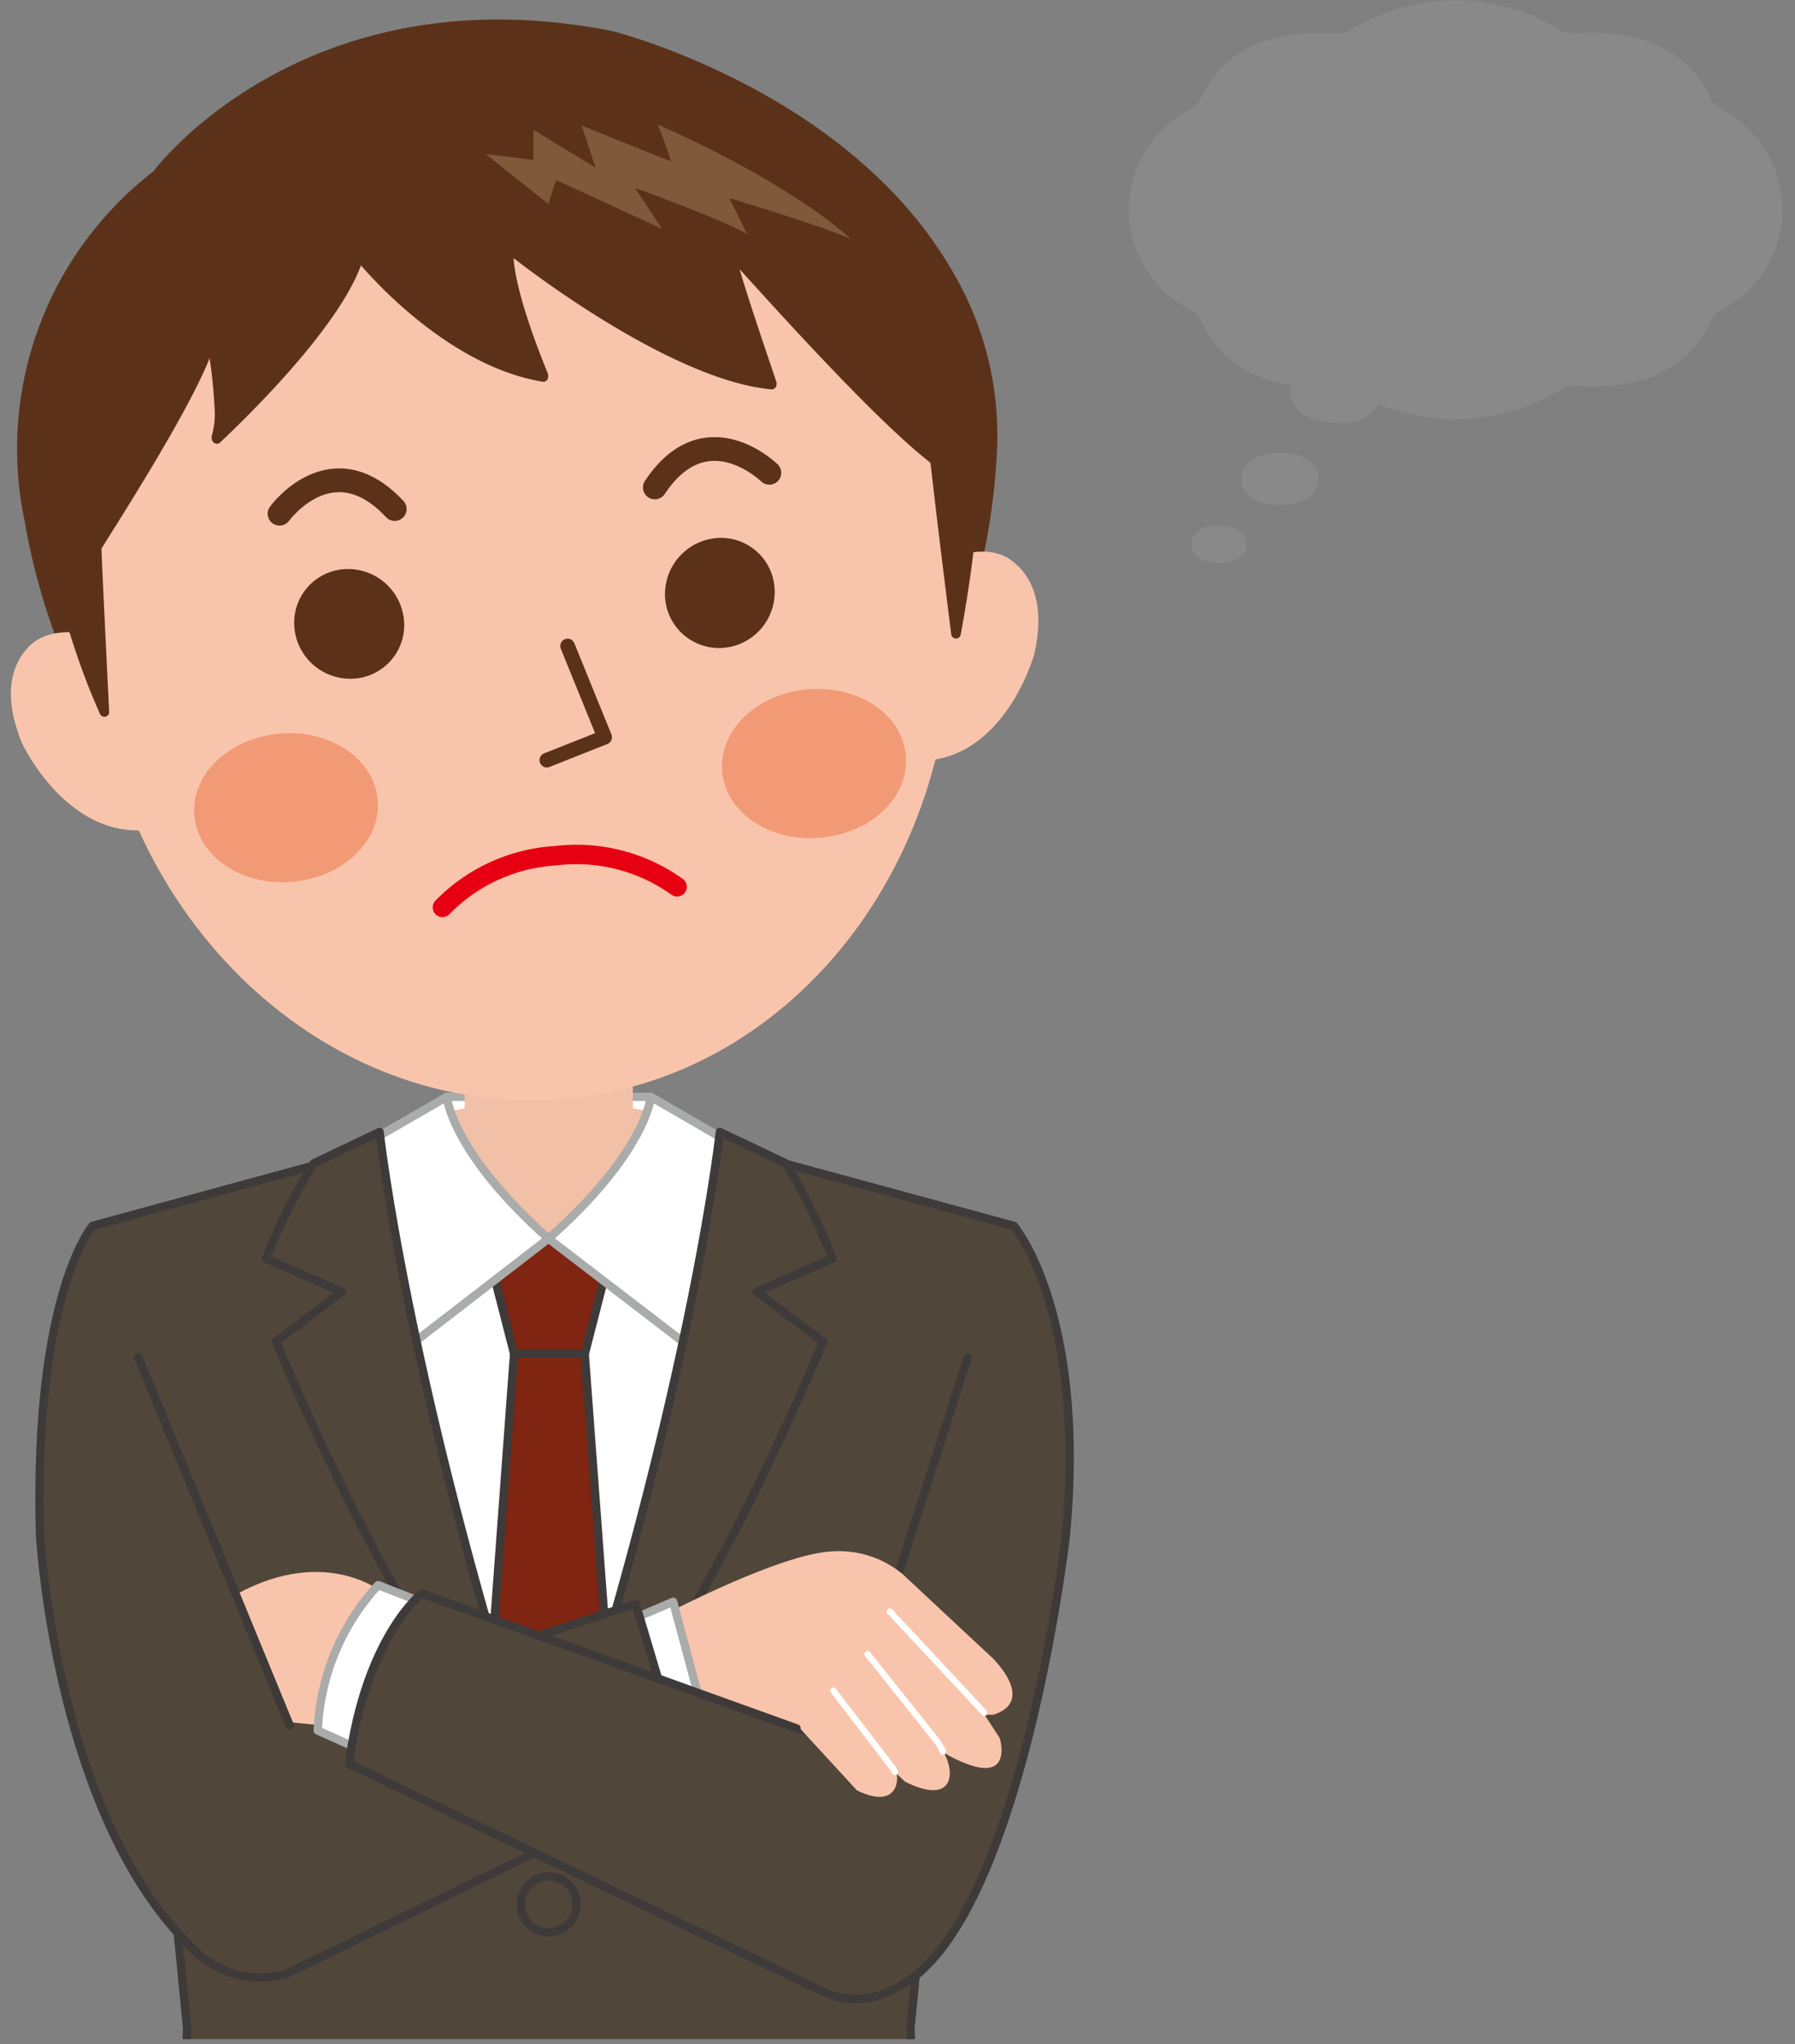 <svg id="テキスト" xmlns="http://www.w3.org/2000/svg" xmlns:xlink="http://www.w3.org/1999/xlink" width="108" height="123" viewBox="0 0 108 123"><rect x="0" y="0" width="108" height="123" fill="#808080" stroke="none"/><defs><style>.cls-1,.cls-10,.cls-12,.cls-13,.cls-16,.cls-6{fill:none;}.cls-2{clip-path:url(#clip-path);}.cls-3{fill:#51463a;}.cls-3,.cls-6,.cls-8{stroke:#3e3a39;}.cls-10,.cls-12,.cls-13,.cls-16,.cls-3,.cls-4,.cls-6,.cls-8{stroke-linecap:round;stroke-linejoin:round;}.cls-3,.cls-4,.cls-6,.cls-8{stroke-width:0.5px;}.cls-4,.cls-7{fill:#fff;}.cls-4{stroke:#aaabab;}.cls-5{fill:#f1c0a7;}.cls-8{fill:#7f2512;}.cls-9{fill:#f8c5ac;}.cls-10{stroke:#fff;stroke-width:0.38px;}.cls-11{fill:#5b3219;}.cls-12,.cls-13{stroke:#5b3219;}.cls-12{stroke-width:1.43px;}.cls-13{stroke-width:0.88px;}.cls-14{fill:#f29a76;}.cls-15{fill:#7e593a;}.cls-16{stroke:#e60012;stroke-width:1.17px;}.cls-17{fill:#898989;}</style><clipPath id="clip-path"><rect class="cls-1" width="66.09" height="122.7"/></clipPath></defs><g class="cls-2"><polyline class="cls-3" points="7.17 80.64 11.26 122.05 10.33 143.27 55.71 143.27 54.78 122.05 58.87 80.64"/><path class="cls-3" d="M58.22,81.69,50.76,105,25.37,95.88S22,98.5,21,106.13l28.63,13.76c3,1.37,5.75-1.26,5.75-1.26C61.76,113,64.13,92.4,64.13,92.4,65.39,78.87,61,73.76,61,73.76L45,69.41H21.51L5.57,73.76S2,77.85,2.41,92.4c0,0,.95,16.86,9.08,24.73a5.62,5.62,0,0,0,5.76,1.63L41.38,107,38.25,96.5l-21,6.88L8.33,81.69"/><path class="cls-4" d="M33,74.53C38.9,69.31,39.16,66,39.16,66H26.88s.26,3.36,6.14,8.58"/><rect class="cls-5" x="27.96" y="63.62" width="10.12" height="3.89"/><path class="cls-6" d="M34.69,114.72a1.68,1.68,0,0,1-3.35,0,1.68,1.68,0,1,1,3.35,0Z"/><path class="cls-7" d="M43.32,68.11s-.53,24.76-10.53,41.51c-10-16.75-10.52-41.51-10.52-41.51"/><polygon class="cls-8" points="30.93 81.45 35.19 81.45 37.25 73.43 28.87 73.43 30.93 81.45"/><path class="cls-5" d="M40.25,67.07a18.84,18.84,0,0,1-1,4c-.94,2.8-2.75,1.22-6.21,3.66-3.47-2.44-5.27-.86-6.21-3.66a18,18,0,0,1-1-4L33,65.8Z"/><path class="cls-4" d="M33,74.53C27.14,69.31,26.88,66,26.88,66l-4.55,2.63s.49,10.27.67,13.62Z"/><path class="cls-4" d="M33,74.53C38.9,69.31,39.16,66,39.16,66l4.54,2.63S43.22,78.85,43,82.2Z"/><path class="cls-8" d="M32.93,109.34h.3c1.22-3.58,2.31-7,3.27-10.16L35.18,81.45H30.93L29.63,99.1C30.6,102.31,31.69,105.72,32.93,109.34Z"/><path class="cls-3" d="M22.84,68.11S24.6,84.18,33,109.62c0,0-8.25-9.45-16.39-28.89l3.95-3-4.56-2A35.92,35.92,0,0,1,18.87,70Z"/><path class="cls-3" d="M43.31,68.11s-1.75,16.07-10.18,41.51c0,0,8.24-9.45,16.39-28.89l-4-3,4.56-2A35,35,0,0,0,47.28,70Z"/><path class="cls-9" d="M23.16,95.92s-3.42-3-8.92,0l3,7.69,2.75.27Z"/><path class="cls-4" d="M25.62,96.5l-2.87-1.12a13.75,13.75,0,0,0-3.63,8.75l3.63,1.63"/><path class="cls-9" d="M59.72,99.77,54.3,94.71a6,6,0,0,0-4.36-1.35c-2.2.14-6.41,2-9.32,3.47l2.05,7.63,5.46-.46,3.43,3.73c2.24,1.09,2.52-.39,2.39-1l.51.48c3.14,1.55,3-.85,2.2-1.93l.32.3c4.18,2.27,3.17-1,3.17-1l-.91-1.4.53,0C62.38,102.33,59.72,99.77,59.72,99.77Z"/><polyline class="cls-4" points="37.88 97.5 40.5 96.38 42.88 105.25 40 106.38"/><polyline class="cls-3" points="41.38 107.01 38.25 96.5 26.02 100.51"/><path class="cls-3" d="M47.93,104,25.37,95.88S22,98.5,21,106.13l28.63,13.76"/><line class="cls-10" x1="53.54" y1="96.97" x2="59.22" y2="103.06"/><path class="cls-10" d="M52.2,99.53l4.11,5.15a4.87,4.87,0,0,1,.43.72"/><path class="cls-10" d="M50.14,101.73l3.59,4.68a1.09,1.09,0,0,0,.12.21"/><line class="cls-6" x1="17.43" y1="103.82" x2="8.33" y2="81.69"/><path class="cls-11" d="M7.09,44.93C2.84,40.16,1.51,31.49,1.51,31.49A21.09,21.09,0,0,1,9.22,10.32s9-12.13,27.62-8.45c0,0,14,3.49,20.32,14.21A19.37,19.37,0,0,1,60,26.75a39.36,39.36,0,0,1-4.11,16.09"/><path class="cls-9" d="M57.13,35.22C58.46,51.11,48,65,33.79,66.13S7,55.39,5.63,39.5c-2-24.13,8.91-31.81,23.16-33S55.11,11.09,57.13,35.22Z"/><path class="cls-9" d="M55.63,34.28s3.24-2,5.2-.58c1,.73,2.16,2.31,1.4,5.66,0,0-2,7.29-8,6.33"/><path class="cls-9" d="M7,38.59s-3.53-1.42-5.24.29c-.88.89-1.74,2.64-.44,5.83,0,0,3.17,6.85,9,4.91"/><path class="cls-11" d="M40.05,36.27a3.26,3.26,0,0,0,3.8,2.67,3.37,3.37,0,0,0,2.72-3.85,3.23,3.23,0,0,0-3.79-2.67A3.39,3.39,0,0,0,40.05,36.27Z"/><path class="cls-12" d="M46.29,28.45s-3.82-3.75-6.89.88"/><path class="cls-11" d="M24.32,37.58A3.23,3.23,0,0,1,21,40.84,3.37,3.37,0,0,1,17.7,37.5,3.23,3.23,0,0,1,21,34.24,3.38,3.38,0,0,1,24.32,37.58Z"/><path class="cls-12" d="M16.82,30.91s3.14-4.33,6.93-.28"/><polyline class="cls-13" points="34.15 38.87 36.38 44.36 32.9 45.74"/><path class="cls-14" d="M11.69,49.06c.2,2.46,2.84,4.26,5.89,4s5.36-2.46,5.15-4.92-2.84-4.26-5.89-4S11.48,46.59,11.69,49.06Z"/><path class="cls-14" d="M43.45,46.41c.2,2.47,2.84,4.26,5.89,4S54.7,48,54.5,45.48s-2.85-4.25-5.9-4S43.24,43.94,43.45,46.41Z"/><path class="cls-11" d="M5,19.58c-5.87,9.07,1,23.25,1,23.35a.31.31,0,0,0,.31.2.3.3,0,0,0,.26-.25S6.09,33.17,6.11,33c1.34-2.14,5.27-8.31,6.5-11.45a28.32,28.32,0,0,1,.29,2.85,4.87,4.87,0,0,1-.16,1.83.23.23,0,0,0,0,.14.32.32,0,0,0,.12.26.29.29,0,0,0,.38,0c.26-.27,6.87-6.33,8.48-10.66,1.21,1.4,5.66,6.13,10.93,7a.29.29,0,0,0,.28-.12.35.35,0,0,0,.05-.2.27.27,0,0,0,0-.12c0-.05-1.9-4.45-2.08-7,2,1.56,9.95,7.39,15.51,7.9a.28.28,0,0,0,.26-.13.26.26,0,0,0,.05-.19.16.16,0,0,0,0-.1c0-.06-1.55-4.5-2.22-6.81,1.83,2,8,8.92,11.45,11.62.1.22-.07-.41,1.29,10.4a.3.3,0,0,0,.3.2.27.27,0,0,0,.26-.23A77.09,77.09,0,0,0,59.1,26.06a13.9,13.9,0,0,0-3.53-9C49.82,5.14,31.94,5.3,31.76,5.31,10.51,4.31,5.06,19.45,5,19.58Z"/><path class="cls-15" d="M29.22,9.27l3.77,3,.47-1.44,6.37,2.94-1.62-2.46s6,2.18,6.75,2.81c0,0-.62-1.34-1.09-2.2,0,0,5.45,1.62,7.32,2.46,0,0-3.18-3.13-11.61-6.89,0,0,.64,1.65.8,2.23L35,7.56l.83,2.53L32.1,7.81l0,1.81Z"/><path class="cls-16" d="M40.74,53.36a10.41,10.41,0,0,0-7.31-1.87,10.38,10.38,0,0,0-6.81,3.11"/></g><path class="cls-17" d="M67.92,12.61a6.85,6.85,0,0,0,3.62,6,1.56,1.56,0,0,1,.8.89,6.65,6.65,0,0,0,5.34,3.63,1.52,1.52,0,0,0-.06.42c0,1,.95,1.88,2.77,1.88A2.74,2.74,0,0,0,83,24.33a12.18,12.18,0,0,0,11-.94,1.65,1.65,0,0,1,.9-.15c2.43.15,6.23-.21,7.94-3.73a1.59,1.59,0,0,1,.8-.89,6.8,6.8,0,0,0,0-12,1.59,1.59,0,0,1-.8-.89C101.07,2.2,97.27,1.83,94.84,2a1.65,1.65,0,0,1-.9-.15,12,12,0,0,0-12.75,0,1.69,1.69,0,0,1-.91.15c-2.43-.15-6.23.22-7.94,3.73a1.59,1.59,0,0,1-.8.89A6.85,6.85,0,0,0,67.92,12.61Z"/><path class="cls-17" d="M77,30.39c1.52,0,2.32-.7,2.32-1.57s-.79-1.57-2.32-1.57-2.31.7-2.31,1.57S75.49,30.4,77,30.39Z"/><path class="cls-17" d="M71.69,32.76c0,.61.57,1.12,1.66,1.12S75,33.38,75,32.76s-.57-1.13-1.66-1.13S71.69,32.13,71.69,32.76Z"/></svg>